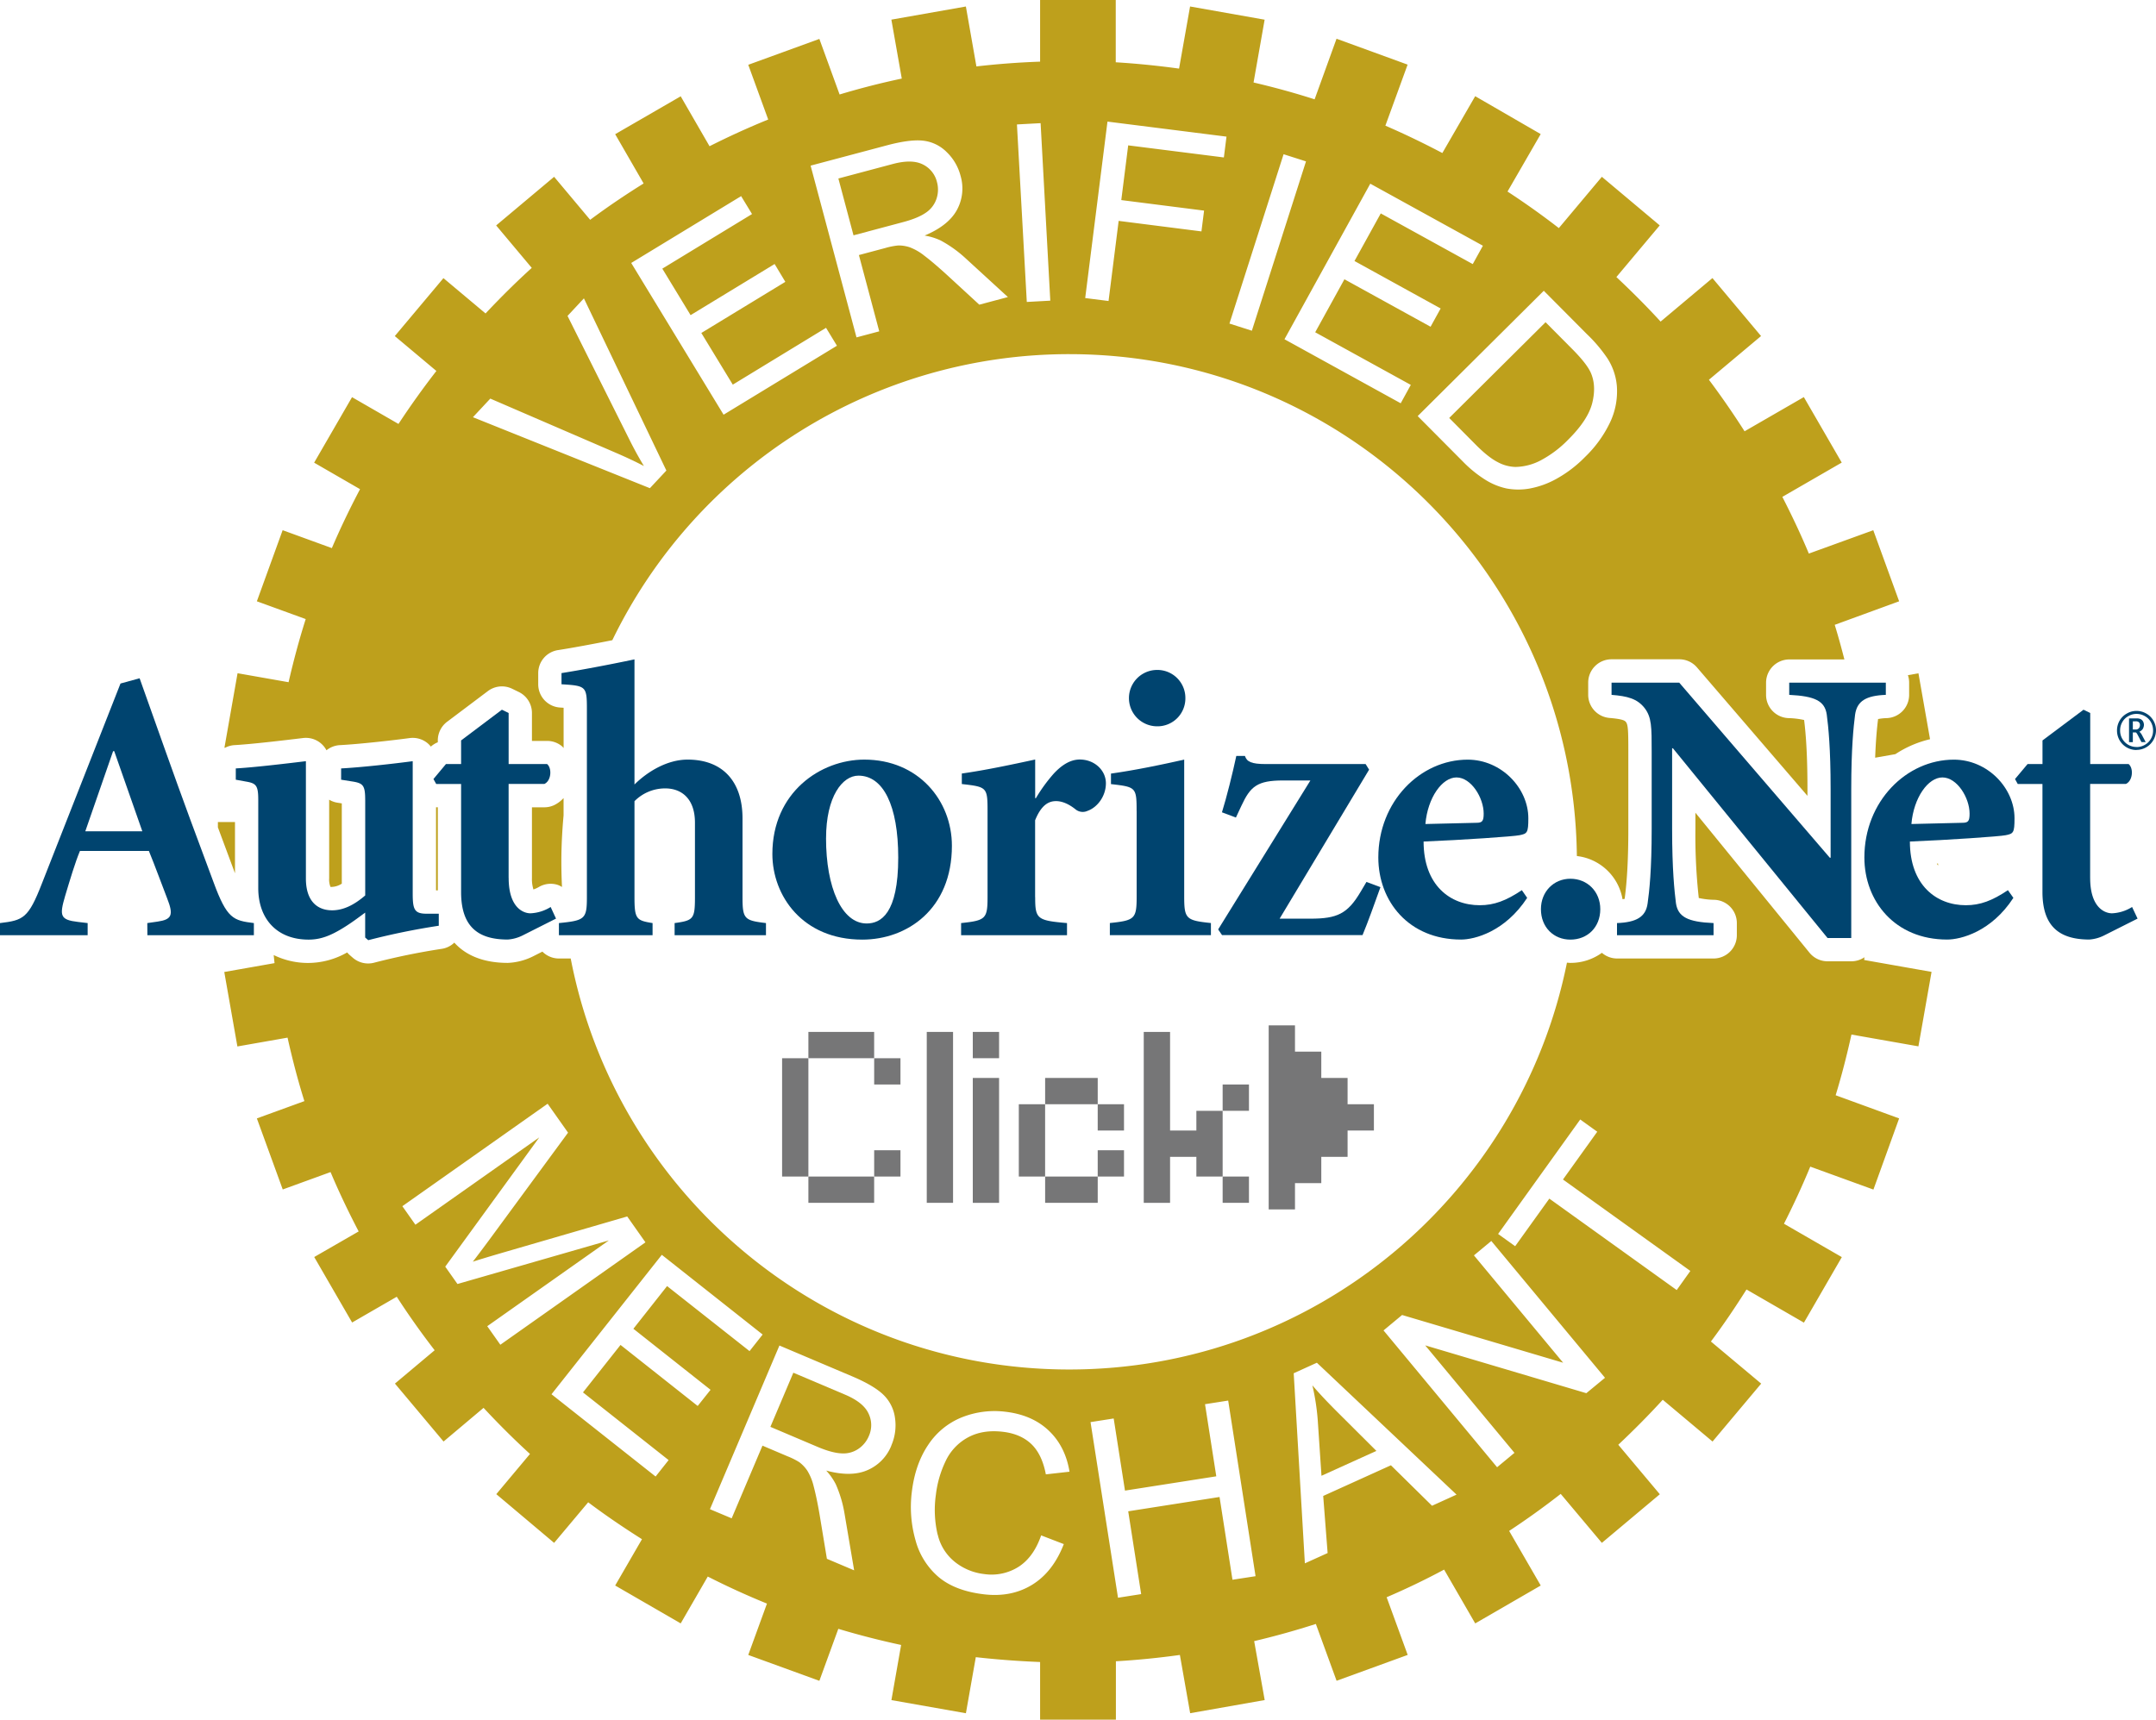 <svg xmlns="http://www.w3.org/2000/svg" viewBox="0 0 1024 817.01"><defs><style>.a{fill:#bea01c;}.b{fill:#00446f;}.c,.d{fill:#767677;}.c{fill-rule:evenodd;}</style></defs><title>Artboard 1</title><path class="a" d="M796.36,612.89l-60.5-43.44-16.23,22.61-8.1-5.82,39-54.38,8.09,5.81-16.28,22.7,60.5,43.44Zm-42.93,49-76.52-22.72,42.39,51.06-8.25,6.84-53.94-65,8.82-7.33,76.49,22.68-42.37-51,8.25-6.85,54,65Zm-73.28,53.48-19.53-19.23-32.16,14.57,2.1,27.13-10.81,4.89-5.3-90.31,11-5,66.34,62.66Zm-94.78,35.15-6.14-39.32L535.85,718,542,757.34l-11,1.73-13.05-83.44,11-1.73,5.36,34.27,43.37-6.79-5.35-34.26,11-1.73,13,83.44Zm-140-21.47a23.35,23.35,0,0,0,8.26,13.09,27.2,27.2,0,0,0,13.76,5.67,24,24,0,0,0,16.43-3.47q7.11-4.59,10.68-14.9l10.76,4.14q-5.14,13.26-15.07,19.34t-23,4.5q-13.56-1.63-21.38-8.18a34.7,34.7,0,0,1-11-17.55,57.42,57.42,0,0,1-1.72-23q1.59-13.1,7.76-22.25a34.59,34.59,0,0,1,16-13.09,42,42,0,0,1,20.95-2.61q12.57,1.53,20.39,9t9.78,19.45l-11.24,1.26q-1.81-9.51-6.85-14.35t-13.46-5.86q-9.66-1.17-16.72,2.68a24.71,24.71,0,0,0-10.62,11.34,50.31,50.31,0,0,0-4.57,15.79A51.21,51.21,0,0,0,445.34,729.09Zm-22-42.32A21.24,21.24,0,0,1,412,698.45q-7.76,3.4-19.59.2a29,29,0,0,1,4.55,6.5,57.78,57.78,0,0,1,4.16,14l4.56,26.9-12.94-5.48L389.34,720c-1-5.94-2-10.55-2.88-13.86a25.36,25.36,0,0,0-3-7.41,16.64,16.64,0,0,0-3.81-4.05,32.82,32.82,0,0,0-5.58-2.8l-11.93-5.07-14.63,34.53L337.19,717l33-77.76,34.47,14.61c6.94,2.94,11.9,5.87,14.92,8.79a18.73,18.73,0,0,1,5.51,11.07A24,24,0,0,1,423.32,686.77Zm-92-18.77-36.65-29-17.83,22.55,40.67,32.16-6.18,7.81-49.44-39.09,52.39-66.24,47.89,37.87L356,641.9,316.83,611l-16,20.28,36.65,29Zm-93.73-29.09-6.22-8.81,57.76-40.75-71.9,20.7-5.81-8.24,44.66-61.41L197.3,581.85l-6.2-8.8,69-48.68,9.7,13.74-37.33,50.81c-3.5,4.72-6.12,8.21-7.9,10.5q4.59-1.49,13.66-4.14l59.67-17.35,8.66,12.29Zm648-184.17a11,11,0,0,1-6.26,2H868a11.06,11.06,0,0,1-8.58-4.08l-54.18-66.5v7.65a271.23,271.23,0,0,0,1.6,32.86,36.44,36.44,0,0,0,7.48.86,11.06,11.06,0,0,1,10.6,11.05v5.76a11.07,11.07,0,0,1-11.06,11.07H768a11,11,0,0,1-7.17-2.7,25.33,25.33,0,0,1-15,4.79c-.55,0-1.07-.07-1.6-.11C722,567.6,624.64,650.63,507.83,650.63c-117.49,0-215.31-84-236.77-195.26h-5.6a11,11,0,0,1-7.84-3.27l-4.43,2.24a29.5,29.5,0,0,1-12,3.12c-11.25,0-19.77-3.37-25.41-9.63a10.86,10.86,0,0,1-5.83,2.93,321.09,321.09,0,0,0-32.35,6.63,11.1,11.1,0,0,1-10-2.35l-1.46-1.27a11.61,11.61,0,0,1-1.25-1.28,37.56,37.56,0,0,1-18.36,5,37.1,37.1,0,0,1-16.54-3.76c.15,1.28.25,2.57.41,3.84l-23.88,4.21,6.23,35.38,23.82-4.19c2.29,10.2,4.89,20.28,8,30.16L122,531.34l12.29,33.76L157,556.84c4.05,9.62,8.55,19,13.35,28.2L149.24,597.2l18,31.11,21.2-12.24q8.47,13.09,18,25.42l-18.86,15.83,23.09,27.53,19-16c7.06,7.58,14.39,14.92,22.05,21.9l-16,19.1L263.18,733l16.18-19.28c8.24,6.2,16.8,12,25.55,17.54l-12.73,22,31.12,18L336.16,749q13.75,7,28.11,12.85l-8.88,24.4,33.77,12.29,9-24.7q14.69,4.41,29.83,7.66l-4.61,26.2,35.38,6.24,4.7-26.64Q478.57,789,494,789.6V817H530V789.25c10.25-.58,20.37-1.62,30.39-3l4.88,27.67,35.4-6.24-5-28q14.88-3.52,29.3-8.16l9.85,27,33.77-12.29-10-27.4q14-6,27.3-13.13l14.77,25.56,31.12-18-15-25.94q12.61-8.31,24.49-17.59L760.81,733l27.53-23.1-19.73-23.51c7.3-6.87,14.38-14,21.12-21.38l23.65,19.85,23.1-27.52-23.88-20c6-8,11.56-16.26,16.91-24.72l27.27,15.75,18-31.13-27.48-15.86c4.49-8.86,8.68-17.89,12.49-27.13l30,10.9L902,531.34l-30.15-11c2.88-9.45,5.35-19.08,7.5-28.84l31.81,5.61,6.24-35.38-32-5.65C885.44,455.65,885.47,455.19,885.53,454.74Z"/><path class="a" d="M401.4,662.59l-24.6-10.43-10.9,25.72L388,687.26q7,3,11.65,3.22a12.71,12.71,0,0,0,8-2.11,13.74,13.74,0,0,0,5-6.09,12.63,12.63,0,0,0-.16-10.78Q410.06,666.27,401.4,662.59Z"/><path class="a" d="M919.91,410.27c.16.37.41.64.58,1v-1Z"/><path class="a" d="M701,211.36q5.89,5.92,10.35,8.19a18.72,18.72,0,0,0,8.44,2.29,26.72,26.72,0,0,0,12-3.14,52.52,52.52,0,0,0,13.1-9.9q9.4-9.35,11.38-17.44t-.69-14.22q-1.95-4.41-9-11.47l-12.51-12.59-45.76,45.49Z"/><path class="a" d="M906.75,324.31v5.81a11.06,11.06,0,0,1-10.64,11.05,23.13,23.13,0,0,0-4.11.45c-.54,4.33-1.08,10.13-1.39,18.36l9.61-1.69a51,51,0,0,1,16.46-7.1l-5.51-31.32-5,.9A10.93,10.93,0,0,1,906.75,324.31Z"/><path class="a" d="M156.34,379.92v37.44a9.18,9.18,0,0,0,.63,4h0c.11,0,.36,0,.73,0a9.41,9.41,0,0,0,4.64-1.55V381.68l-2.09-.33A10.88,10.88,0,0,1,156.34,379.92Z"/><path class="a" d="M207.1,423h.84V383.53h-.84Z"/><path class="a" d="M111.61,414.89V390.54h-8.12v2.52C106.11,400.16,108.8,407.4,111.61,414.89Z"/><path class="a" d="M625.87,674.74l1.77,26.39,26.08-11.82L636,671.64q-8.06-8-12.68-13.48A108.45,108.45,0,0,1,625.87,674.74Z"/><path class="a" d="M263.13,382.54a11,11,0,0,1-4.55,1h-5.93v33.55a16.48,16.48,0,0,0,.71,5.48,14.43,14.43,0,0,0,2.7-1.24,11,11,0,0,1,8.86-.92,9.34,9.34,0,0,1,2,1c-.19-4-.3-8-.3-12,0-7.43.39-14.76,1.05-22v-8.26A14.85,14.85,0,0,1,263.13,382.54Z"/><path class="a" d="M439.8,101a12.8,12.8,0,0,0,5-6.59,13.64,13.64,0,0,0,.22-7.9,12.58,12.58,0,0,0-6.74-8.4q-5.19-2.61-14.27-.19l-25.82,6.88,7.19,27,23.21-6.19Q436,103.68,439.8,101Z"/><path class="a" d="M232.87,189.37l59.82,25.83q7.2,3.11,13.14,6.2c-2.49-4.11-4.81-8.36-7-12.77l-29.28-58.54,7.78-8.34,39.17,81.8-7.83,8.38-84.05-33.72ZM352,93.18l5.18,8.51-42.61,25.94L328,149.72l39.91-24.29L373,133.9l-39.9,24.29,14.94,24.55,44.29-27,5.18,8.51-53.84,32.77L299.8,124.93Zm69.24-24.13q10.91-2.91,17.17-2.22a18.74,18.74,0,0,1,11.14,5.34,24,24,0,0,1,6.68,11.4,21.26,21.26,0,0,1-1.72,16.14q-4.05,7.46-15.36,12.2a28.88,28.88,0,0,1,7.6,2.33,57.81,57.81,0,0,1,11.85,8.46l20.11,18.43-13.58,3.62-15.32-14.1q-6.69-6.09-10.79-9.17a25.55,25.55,0,0,0-6.93-4,16.72,16.72,0,0,0-5.51-.86,33.78,33.78,0,0,0-6.11,1.21l-12.53,3.34,9.66,36.24-10.8,2.88L385,78.69Zm73-10.54,4.6,84.33-11.16.61L483,59.12ZM526,57.77l56.53,7.14-1.25,9.89-45.44-5.74-3.28,26,39.32,5-1.25,9.88-39.32-5L526.51,143l-11.09-1.4Zm83.64,15.5,10.65,3.4-25.71,80.45-10.65-3.4Zm41.18,14,53.49,29.47-4.82,8.73-43.69-24.08L643.32,124l40.92,22.55-4.78,8.68-40.92-22.55-13.88,25.18,45.41,25-4.8,8.73-55.2-30.42Zm82.41,50.87,20.51,20.63a70.37,70.37,0,0,1,9.74,11.52,28.71,28.71,0,0,1,4.45,13.05,34.46,34.46,0,0,1-3.19,17.26,56.68,56.68,0,0,1-11.91,16.5,59,59,0,0,1-13.67,10.43,41.56,41.56,0,0,1-12.79,4.59,30.75,30.75,0,0,1-10.85-.06,31.38,31.38,0,0,1-10.11-4.16,57.33,57.33,0,0,1-10.59-8.61l-21.48-21.61ZM111.36,354c8-.44,22.43-2.14,32.58-3.37a11.06,11.06,0,0,1,11.12,5.82,11.11,11.11,0,0,1,6.4-2.45c9.08-.46,25.12-2.27,33.1-3.35a11.08,11.08,0,0,1,8.75,2.63,10.46,10.46,0,0,1,1.32,1.43,10.92,10.92,0,0,1,3.31-2.06v-.91a11.07,11.07,0,0,1,4.41-8.83l19.38-14.59a11.07,11.07,0,0,1,11.5-1.11l3.21,1.56a11.08,11.08,0,0,1,6.21,9.95V352h7.21a11,11,0,0,1,7.17,2.64c.25.22.42.51.66.74V336.25l-1.66-.11a11.06,11.06,0,0,1-10.4-11v-5.31A11.06,11.06,0,0,1,265,308.86c6.49-1,16.44-2.84,25.82-4.71a241.17,241.17,0,0,1,217-135.9c132.29,0,239.64,106.5,241.12,238.44a24.9,24.9,0,0,1,21.69,20.52l1-.17c1.19-8.73,1.75-19.51,1.75-33.27V357.09c0-9.49-.09-12.67-1.09-14-.48-.62-1.12-1.43-7.8-2a11.06,11.06,0,0,1-10.17-11v-5.81a11.07,11.07,0,0,1,11.06-11.06h32.14A11.07,11.07,0,0,1,806,317.1l52.46,61V374.9c0-17.51-.87-27.08-1.59-32.84a39.38,39.38,0,0,0-7.56-.9,11.06,11.06,0,0,1-10.51-11v-5.81a11.07,11.07,0,0,1,11.06-11.06H876c-1.42-5.53-2.91-11-4.59-16.44L902,285.67,889.72,251.9,859.12,263c-3.83-9.18-8.08-18.14-12.59-26.94l28.21-16.29-18-31.12-28.15,16.25c-5.35-8.37-11-16.57-16.93-24.48l24.76-20.77-23.09-27.54-24.62,20.67c-6.72-7.34-13.76-14.37-21-21.16l20.59-24.54L760.81,84l-20.43,24.36Q728.58,99.22,716,91l15.76-27.3-31.11-18-15.6,27c-8.82-4.65-17.84-9-27.06-13l10.56-29-33.76-12.3L624.38,47.19c-9.52-3.06-19.2-5.71-29-8l5.26-29.84L565.23,3.08,560,32.59c-9.91-1.36-19.93-2.38-30.07-3V0H494V29.29q-15.28.54-30.25,2.27l-5-28.47L423.36,9.33l4.94,28q-15,3.18-29.53,7.56l-9.61-26.4L355.39,30.78l9.47,26Q350.64,62.58,337,69.47L323.3,45.75l-31.12,18,13.51,23.41C297,92.58,288.5,98.31,280.3,104.43L263.18,84l-27.53,23.1,16.91,20.17c-7.62,6.9-14.9,14.16-21.95,21.65l-20-16.78-23.1,27.53,19.75,16.57q-9.48,12.21-18,25.17L167.2,188.69l-18,31.12L171,232.4c-4.81,9.14-9.32,18.46-13.38,28l-23.38-8.51L122,285.67l23.2,8.44c-3.13,9.84-5.8,19.87-8.14,30l-24.23-4.27-6.23,35.38.27.05A11.07,11.07,0,0,1,111.36,354Z"/><path class="b" d="M70,444.3h50.58v-5.76c-9.79-1.22-12.77-2-19.16-19.42-7-18.68-15.16-40.74-22.9-62.54L66.31,322.24l-9.08,2.49-37.32,95C13.46,436.34,11.05,437.21,0,438.54v5.76H41.63v-5.76L37.06,438c-8.54-1-8.87-2.93-6.16-12.23,2.4-8,4.82-16.11,7.08-21.5H70.71c2.79,6.77,6.31,16.44,8.7,22.58,3.13,7.95,2.18,10-4.62,11l-4.83.69ZM53.72,356.86h.53L67.6,394.94H40.51l13.21-38.08"/><path class="b" d="M173.45,380.09c0-6.76-.9-7.94-5.69-8.75l-5.74-.91v-5.36c9.27-.47,25.33-2.27,34-3.44v62.75c0,7.67.75,9.72,6.63,9.72h5.75v5.71a333.3,333.3,0,0,0-33.5,6.86l-1.46-1.26V433.57c-3.49,2.57-6.6,4.93-10.68,7.42-5.71,3.47-10.37,5.41-16.18,5.41-15.42,0-23.92-10.26-23.92-24.43V380.09c0-6.76-.9-7.94-5.67-8.75l-5-.91v-5.36c8.5-.47,23.65-2.27,33.3-3.44v55.73c0,10.87,5.52,15.12,12.46,15.12,5.19,0,10.34-2.42,15.71-7.07V380.09"/><path class="b" d="M241.59,417.08c0,14.17,7,16.82,10.34,16.82a19.64,19.64,0,0,0,9.61-3l2.54,5.52-15.87,8a18.71,18.71,0,0,1-7,1.94C227,446.4,219,440.21,219,423.78V372.47H207.18l-1.31-2.36L211.8,363H219V351.77l19.38-14.59,3.2,1.56V363h18.27c2.38,2,2,7.92-1.28,9.43h-17v44.61"/><path class="b" d="M301.35,372.7c6.24-6.17,15.58-11.82,25.23-11.82,16.8,0,26.08,10.53,26.08,27.93v37.44c0,10.36.92,11.07,11.14,12.29v5.76H320.41v-5.76c8.93-1.22,9.66-1.93,9.66-12.29V390.84c0-11.42-6.4-16.28-14.1-16.28a20.46,20.46,0,0,0-14.62,6.08v45.61c0,10.36.89,11.07,8.59,12.29v5.76H265.46v-5.76c12.34-1.22,13.29-1.93,13.29-12.29V337c0-10.93-.36-11.2-12.06-11.91v-5.31c8.19-1.28,22.42-3.93,34.66-6.52V372.7"/><path class="b" d="M410.51,360.88c-20.76,0-43.67,15.55-43.67,44.84,0,19.75,14.24,40.68,42.71,40.68,21.28,0,42.56-14.45,42.56-44.59C452.11,380.33,436.21,360.88,410.51,360.88ZM392.34,398.3c0-20,7.83-29.8,15.37-29.8,11.82,0,18.91,14.25,18.91,38.91,0,26.74-8.3,31.32-15,31.32-11.87,0-19.29-17.21-19.29-40.43"/><path class="b" d="M491.66,426.25c0,10.32.9,11.07,15.12,12.29v5.76h-50.3v-5.76c11.61-1.22,12.56-2,12.56-12.29v-41c0-11.27-.35-11.41-12.22-12.76v-5c10.8-1.52,22.62-4,34.84-6.65v18.36H492a75.65,75.65,0,0,1,8.63-11.83c3.52-3.74,7.59-6.53,12.22-6.53,7,0,12.4,5.13,12.4,11.29s-4.09,11.49-8.75,13.11a5.4,5.4,0,0,1-5.7-.75c-3.11-2.49-6.29-3.89-9.22-3.89-3.13,0-6.85,1.4-9.95,9.11v36.5"/><path class="b" d="M563,331.72a13.24,13.24,0,0,1-13.41,13.34,13.39,13.39,0,1,1,0-26.78A13.3,13.3,0,0,1,563,331.72Zm-23.16,53.56c0-11.27-.36-11.41-12.18-12.76v-5c10.87-1.52,23.11-4,34.78-6.65V426c0,10.55.93,11.3,12.69,12.52v5.76h-48v-5.76c11.83-1.22,12.73-2,12.73-12.52V385.28"/><path class="b" d="M648.61,363l1.65,2.66-42.5,70.79h14.62c12.7,0,17.67-2.3,23.87-12.81L649,419l6.65,2.48c-3.31,9.17-5.7,16-8.51,22.78H580.41l-1.84-2.7,43.81-70.77h-13c-12.21,0-15.48,2.81-19.72,11.92L587,388.41l-6.63-2.49c2.19-7,5.1-18.7,6.82-26.78h4.09c.93,2.72,2.92,3.86,10,3.86h47.32"/><path class="b" d="M722.81,422.91c-7.45,5-13.18,7.15-20,7.15-14.1,0-26.67-9.55-26.67-30.26,18.37-.73,43-2.43,45.53-3,3.67-.72,4.22-1.13,4.22-8.06,0-14.28-12.78-27.84-28.79-27.84-22.54,0-42.46,19.83-42.46,46.47,0,20.71,14.35,39,39.29,39,6.44,0,20.89-3.72,31.41-19.81ZM677,391.48c1.08-12.55,7.95-22.13,14.76-22.13,7,0,12.92,9.7,12.92,17.19,0,3.6-.72,4.36-3.45,4.36l-24.23.58"/><path class="b" d="M731.87,431.93c0-8.32,6.07-14.45,14-14.45,8.08,0,14.19,6.13,14.19,14.45,0,8.64-6.11,14.47-14.19,14.47-7.91,0-14-5.83-14-14.47"/><path class="b" d="M879.27,445.64H868l-73.43-90.13h-.39v38.26c0,19.44,1.11,29.67,1.83,35.42,1,6.41,5.58,8.84,17.85,9.35v5.76H768v-5.76c9.25-.35,13.68-2.94,14.54-9.35.83-5.75,1.93-16,1.93-35.42V357.1c0-11.76,0-16.32-3.36-20.71-3.53-4.49-8.16-5.66-15.7-6.27v-5.81h32.14l71.54,83.2h.37V374.9c0-19.39-1.06-29.56-1.83-35.39-.93-6.51-5.58-8.78-17.83-9.39v-5.81h45.88v5.81c-9.31.35-13.67,2.88-14.6,9.39-.74,5.83-1.82,16-1.82,35.39v70.74"/><path class="b" d="M953.67,422.91c-7.45,5-13.16,7.15-20,7.15-14,0-26.56-9.55-26.56-30.26,18.29-.73,42.88-2.43,45.47-3,3.68-.72,4.22-1.13,4.22-8.06,0-14.28-12.73-27.84-28.81-27.84-22.53,0-42.5,19.83-42.5,46.47,0,20.71,14.44,39,39.31,39,6.51,0,21-3.72,31.46-19.81Zm-45.84-31.43c1.06-12.55,7.92-22.13,14.72-22.13,7,0,12.91,9.7,12.91,17.19,0,3.6-.66,4.36-3.5,4.36l-24.13.58"/><path class="b" d="M992.73,417.08c0,14.17,7,16.82,10.36,16.82a19.41,19.41,0,0,0,9.55-3l2.61,5.52-15.9,8a18.42,18.42,0,0,1-7,1.94c-14.19,0-22.28-6.19-22.28-22.62V372.47H958.34l-1.3-2.36L963,363h7.09V351.77l19.49-14.59,3.18,1.56V363H1011c2.42,2,2,7.92-1.28,9.43h-17v44.61"/><path class="b" d="M1013,346.58h1.23a1.91,1.91,0,0,0,1.68-.66,2.39,2.39,0,0,0,.47-1.45,2.3,2.3,0,0,0-.16-.88,2.09,2.09,0,0,0-.58-.64,2.38,2.38,0,0,0-1.31-.26H1013Zm0,6h-1.81V341.31h3.62a4.1,4.1,0,0,1,2,.39,2.79,2.79,0,0,1,1.07,1.11,3.5,3.5,0,0,1,.39,1.56,4.16,4.16,0,0,1-.52,1.89,3.82,3.82,0,0,1-1.66,1.37,4.85,4.85,0,0,1,1.26,1.62l1.74,3.3h-2l-1.45-2.77-.37-.7c-.42-.75-.71-1.12-.91-1.12H1013Zm1.74,2.33a7.72,7.72,0,0,0,3.88-1,7.5,7.5,0,0,0,2.92-2.86,7.61,7.61,0,0,0,1.07-4,8.1,8.1,0,0,0-1-3.94,7.46,7.46,0,0,0-2.9-2.89,8,8,0,0,0-3.94-1.06,7.7,7.7,0,0,0-3.9,1.06,7.29,7.29,0,0,0-2.91,2.89,7.79,7.79,0,0,0-1,3.94,7.69,7.69,0,0,0,1.06,4,7.8,7.8,0,0,0,2.93,2.86A7.68,7.68,0,0,0,1014.7,354.88Zm0,1.41a9.22,9.22,0,0,1-9.26-9.27,9.27,9.27,0,0,1,1.22-4.66,8.92,8.92,0,0,1,3.44-3.4,9,9,0,0,1,4.6-1.24,9.27,9.27,0,0,1,4.64,1.24,8.88,8.88,0,0,1,3.4,3.4A9.11,9.11,0,0,1,1024,347a9.36,9.36,0,0,1-4.72,8.07,9.09,9.09,0,0,1-4.58,1.2"/><polygon class="c" points="640.04 524.61 640.04 512.12 627.55 512.12 627.55 499.62 615.06 499.62 615.06 487.14 602.57 487.14 602.57 574.58 615.06 574.58 615.06 562.09 627.55 562.09 627.55 549.6 640.04 549.6 640.04 537.1 652.54 537.1 652.54 524.61 640.04 524.61"/><rect class="d" x="383.95" y="490.25" width="31.23" height="12.49"/><rect class="d" x="496.39" y="512.12" width="24.98" height="12.49"/><rect class="d" x="521.36" y="524.61" width="12.49" height="12.49"/><rect class="d" x="521.36" y="546.47" width="12.49" height="12.49"/><rect class="d" x="496.39" y="558.96" width="24.98" height="12.49"/><rect class="d" x="483.89" y="524.61" width="12.49" height="34.35"/><rect class="d" x="415.19" y="502.75" width="12.49" height="12.48"/><rect class="d" x="580.7" y="515.23" width="12.5" height="12.5"/><rect class="d" x="580.7" y="558.96" width="12.5" height="12.49"/><polygon class="c" points="568.22 537.1 555.73 537.1 555.73 490.26 543.23 490.26 543.23 571.46 555.73 571.46 555.73 549.6 568.22 549.6 568.22 558.96 580.7 558.96 580.7 527.74 568.22 527.74 568.22 537.1"/><rect class="d" x="415.19" y="546.47" width="12.49" height="12.49"/><rect class="d" x="383.95" y="558.96" width="31.23" height="12.49"/><rect class="d" x="371.46" y="502.75" width="12.49" height="56.21"/><rect class="d" x="440.17" y="490.25" width="12.49" height="81.2"/><rect class="d" x="462.03" y="512.12" width="12.49" height="59.34"/><rect class="d" x="462.03" y="490.25" width="12.49" height="12.49"/></svg>